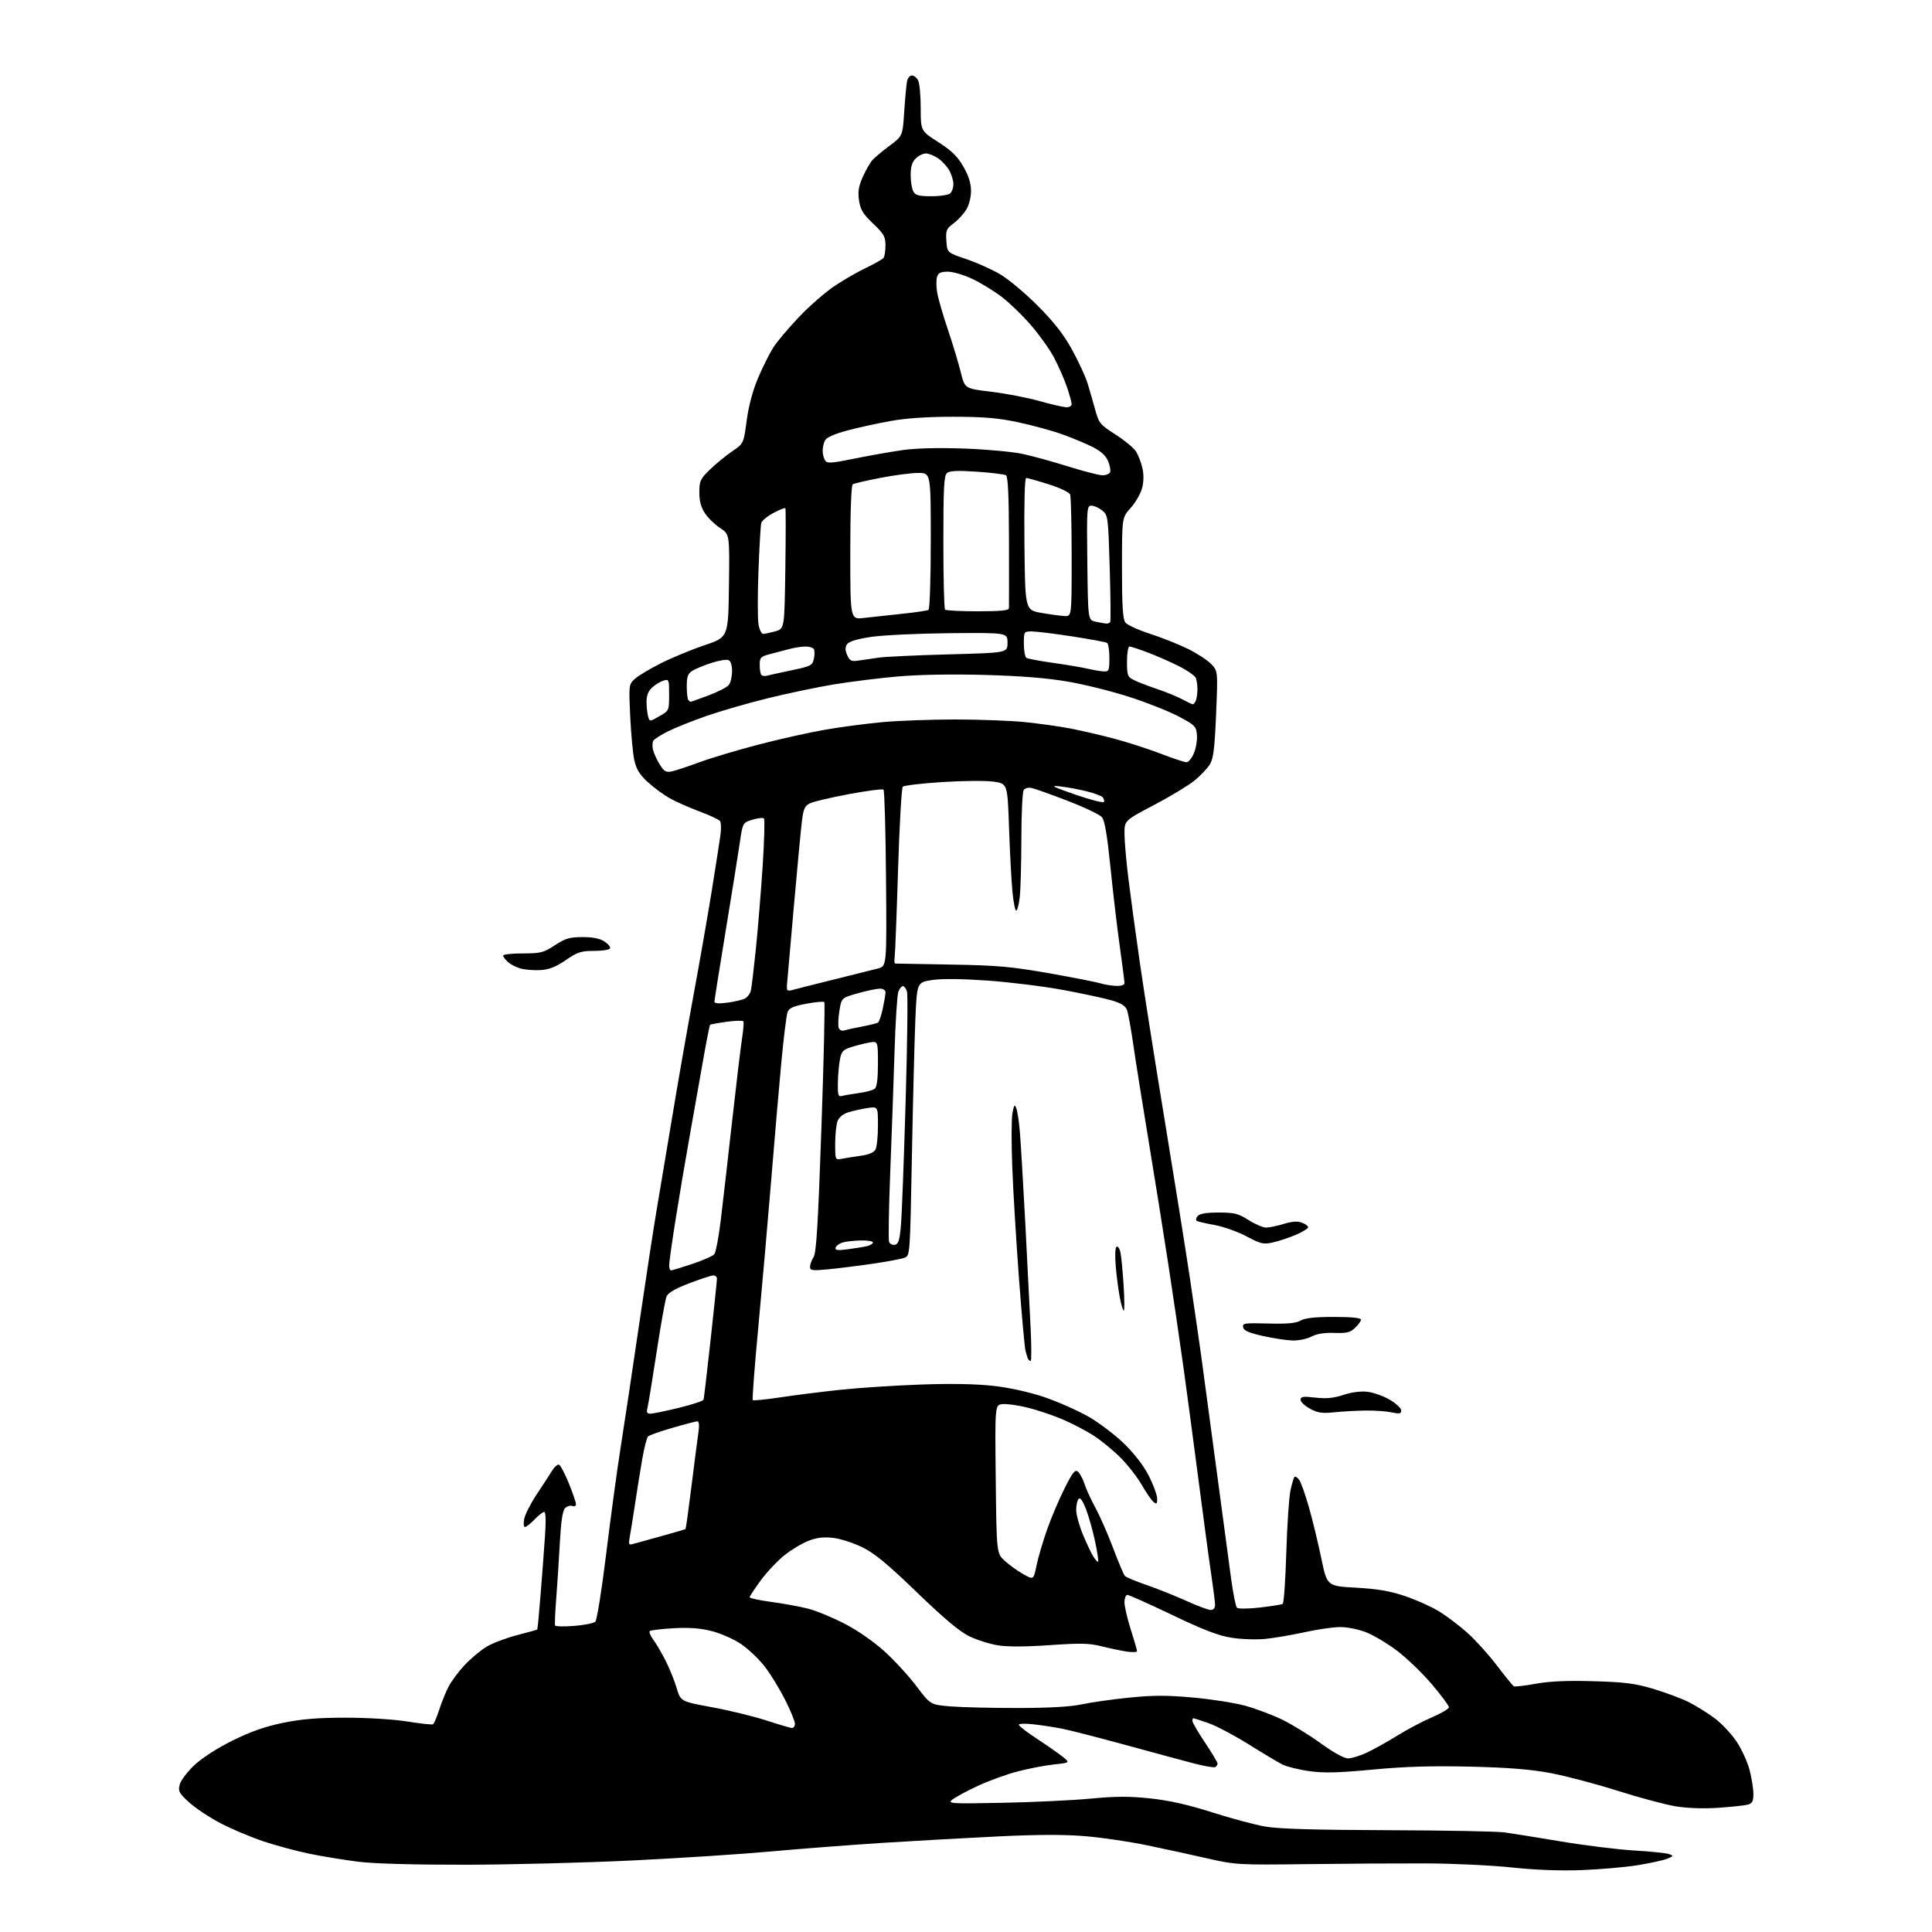 <?xml version="1.0" encoding="UTF-8" standalone="no"?>
<svg 
  version="1.1" 
  xmlns="http://www.w3.org/2000/svg" 
  xmlns:xlink="http://www.w3.org/1999/xlink" 
  xmlns:svg="http://www.w3.org/2000/svg"
  xmlns:rdf="http://www.w3.org/1999/02/22-rdf-syntax-ns#"
  xmlns:cc="http://creativecommons.org/ns#"
  xmlns:dc="http://purl.org/dc/elements/1.1/"
  viewBox="0 0 768 768"
  width="768"
  height="768"
>
<style>svg {background-color: white; }</style>"
<path stroke="none" fill="black" fill-rule="evenodd" d="M628.81,743.39C620.22,743.72 610.35,743.35 601.00,742.35C593.02,741.50 577.73,740.77 567.00,740.73C556.27,740.70 534.90,740.82 519.50,741.02C492.25,741.36 491.19,741.30 480.00,738.76C473.68,737.32 462.95,734.98 456.17,733.57C449.39,732.15 438.45,730.52 431.86,729.95C423.49,729.22 413.06,729.23 397.20,729.98C384.71,730.58 363.93,731.74 351.00,732.56C338.07,733.39 318.05,734.93 306.50,735.98C294.95,737.04 270.20,738.65 251.50,739.56C232.80,740.46 202.88,741.23 185.00,741.26C164.86,741.29 148.70,740.84 142.50,740.07C137.00,739.39 128.30,737.97 123.16,736.92C118.02,735.87 109.73,733.64 104.74,731.97C99.75,730.29 92.11,727.08 87.77,724.82C83.43,722.56 77.81,718.84 75.28,716.55C71.18,712.84 70.76,712.07 71.42,709.45C71.82,707.83 74.43,704.35 77.22,701.71C80.31,698.81 86.28,694.96 92.40,691.92C99.63,688.34 105.35,686.33 112.50,684.86C119.98,683.33 126.28,682.81 137.50,682.81C146.13,682.81 156.52,683.46 161.96,684.33C167.17,685.17 171.74,685.66 172.14,685.42C172.53,685.17 173.62,682.62 174.56,679.74C175.50,676.86 177.15,672.75 178.23,670.61C179.31,668.47 182.22,664.54 184.70,661.89C187.18,659.24 191.19,655.91 193.60,654.49C196.02,653.08 201.45,651.04 205.67,649.96C209.89,648.88 213.44,647.88 213.57,647.75C213.70,647.61 214.31,641.20 214.92,633.50C215.54,625.80 216.32,615.34 216.67,610.25C217.06,604.55 216.93,601.00 216.34,601.00C215.81,601.00 214.08,602.35 212.50,604.00C210.92,605.65 209.20,607.00 208.69,607.00C208.16,607.00 208.03,605.56 208.39,603.75C208.75,601.96 210.99,597.58 213.37,594.00C215.76,590.42 218.48,586.23 219.42,584.69C220.36,583.14 221.61,582.04 222.19,582.23C222.78,582.43 224.53,585.72 226.08,589.54C227.63,593.37 228.92,597.11 228.95,597.86C228.98,598.65 228.39,598.98 227.53,598.65C226.72,598.34 225.42,598.73 224.63,599.51C223.63,600.51 223.00,604.74 222.52,613.72C222.14,620.75 221.48,630.77 221.07,636.00C220.65,641.23 220.47,645.81 220.68,646.19C220.88,646.57 224.30,646.63 228.27,646.32C232.25,646.01 236.02,645.25 236.66,644.63C237.29,644.01 239.24,631.80 240.99,617.50C242.74,603.20 245.27,584.52 246.62,576.00C247.97,567.48 251.32,545.20 254.06,526.50C256.80,507.80 259.94,487.32 261.02,481.00C262.11,474.68 264.82,458.48 267.05,445.00C269.27,431.52 273.12,409.48 275.61,396.00C278.10,382.52 281.40,363.62 282.95,354.00C284.49,344.38 286.04,334.48 286.38,332.00C286.72,329.52 286.66,327.01 286.25,326.41C285.84,325.81 282.12,324.07 278.00,322.54C273.88,321.01 268.50,318.62 266.06,317.23C263.62,315.83 259.73,312.94 257.40,310.80C254.23,307.88 252.92,305.74 252.15,302.20C251.59,299.62 250.85,291.80 250.52,284.83C249.93,272.53 249.98,272.10 252.21,269.99C253.47,268.79 258.10,265.99 262.50,263.76C266.90,261.53 274.77,258.27 280.00,256.51C289.50,253.32 289.50,253.32 289.77,232.84C290.04,212.36 290.04,212.36 286.30,209.93C284.25,208.59 281.54,205.97 280.28,204.10C278.67,201.70 278.00,199.25 278.00,195.72C278.00,191.17 278.37,190.38 282.25,186.62C284.59,184.35 288.55,181.11 291.05,179.41C295.60,176.33 295.60,176.33 296.81,167.22C297.59,161.38 299.21,155.30 301.33,150.30C303.14,146.01 305.86,140.56 307.37,138.18C308.88,135.80 313.54,130.28 317.72,125.90C321.90,121.52 328.29,115.97 331.91,113.57C335.54,111.17 341.20,107.92 344.50,106.35C347.80,104.78 350.83,103.05 351.23,102.50C351.64,101.95 351.98,99.72 351.98,97.54C352.00,94.09 351.37,92.98 347.08,88.89C343.07,85.07 342.02,83.35 341.48,79.71C340.96,76.24 341.29,74.13 342.94,70.40C344.12,67.74 345.85,64.71 346.79,63.65C347.73,62.60 350.82,60.01 353.65,57.91C358.81,54.08 358.81,54.08 359.45,44.29C359.81,38.91 360.31,33.49 360.57,32.25C360.83,31.01 361.69,30.00 362.48,30.00C363.28,30.00 364.40,30.87 364.96,31.93C365.53,33.00 366.00,37.95 366.00,42.94C366.00,52.01 366.00,52.01 372.96,56.48C378.31,59.90 380.63,62.17 382.95,66.22C385.05,69.88 385.98,72.85 385.99,75.88C386.00,78.48 385.21,81.54 384.06,83.40C383.00,85.12 380.73,87.57 379.01,88.83C376.19,90.92 375.92,91.58 376.20,95.78C376.50,100.42 376.50,100.42 384.08,102.98C388.25,104.40 394.33,107.12 397.58,109.03C400.84,110.94 407.55,116.56 412.50,121.53C419.01,128.06 422.79,132.90 426.17,139.03C428.74,143.69 431.53,149.75 432.37,152.50C433.20,155.25 434.57,160.00 435.41,163.05C436.84,168.23 437.36,168.86 443.38,172.70C446.93,174.96 450.59,177.97 451.52,179.39C452.44,180.80 453.62,183.80 454.12,186.05C454.72,188.71 454.67,191.52 453.97,194.12C453.38,196.32 451.34,199.83 449.45,201.93C446.00,205.74 446.00,205.74 446.00,225.68C446.00,240.53 446.33,246.07 447.31,247.41C448.03,248.39 452.42,250.42 457.06,251.91C461.70,253.41 468.49,256.10 472.14,257.90C475.80,259.70 479.99,262.43 481.46,263.96C484.13,266.75 484.13,266.75 483.42,283.85C482.85,297.45 482.35,301.54 480.96,303.82C480.01,305.39 477.26,308.29 474.86,310.26C472.46,312.22 465.21,316.60 458.75,320.00C447.00,326.17 447.00,326.17 447.00,331.36C447.00,334.22 447.69,342.17 448.53,349.03C449.37,355.89 451.41,370.95 453.08,382.50C454.74,394.05 459.21,422.40 463.01,445.50C466.81,468.60 471.30,496.73 472.99,508.00C474.67,519.27 476.70,533.23 477.50,539.00C478.29,544.77 480.98,564.80 483.48,583.50C485.97,602.20 488.65,622.17 489.43,627.88C490.22,633.59 491.24,638.64 491.71,639.11C492.18,639.58 496.27,639.54 500.81,639.02C505.35,638.50 509.43,637.85 509.89,637.57C510.35,637.28 510.99,628.15 511.32,617.28C511.65,606.40 512.39,595.29 512.96,592.58C513.53,589.88 514.26,587.40 514.58,587.08C514.90,586.76 515.74,587.29 516.45,588.26C517.15,589.22 518.91,594.17 520.35,599.26C521.79,604.34 524.00,613.45 525.25,619.50C527.53,630.50 527.53,630.50 539.02,631.13C547.57,631.61 552.54,632.46 558.49,634.46C562.89,635.94 568.96,638.66 571.99,640.51C575.02,642.36 580.11,646.21 583.30,649.06C586.49,651.91 591.78,657.77 595.05,662.07C598.32,666.36 601.34,670.08 601.75,670.32C602.16,670.56 606.10,670.11 610.50,669.31C616.07,668.31 623.06,668.00 633.50,668.31C645.99,668.67 649.97,669.18 657.31,671.38C662.15,672.84 668.45,675.19 671.31,676.62C674.16,678.05 678.79,680.93 681.60,683.03C684.40,685.12 688.33,689.30 690.33,692.32C692.34,695.33 694.65,700.41 695.49,703.61C696.32,706.81 697.00,711.07 697.00,713.09C697.00,716.06 696.56,716.88 694.75,717.38C693.51,717.71 688.23,718.27 683.00,718.63C677.03,719.03 670.72,718.80 666.00,718.02C661.88,717.33 651.52,714.56 643.00,711.85C634.48,709.15 622.55,706.00 616.50,704.85C608.48,703.34 599.82,702.64 584.50,702.27C569.23,701.91 558.65,702.22 545.73,703.43C531.90,704.73 526.29,704.87 520.44,704.05C516.30,703.48 511.47,702.27 509.71,701.38C507.94,700.48 501.86,696.84 496.18,693.29C490.50,689.75 483.35,685.98 480.27,684.92C477.20,683.86 474.53,683.00 474.34,683.00C474.15,683.00 474.00,683.50 474.00,684.11C474.00,684.72 476.25,688.58 479.00,692.69C481.75,696.80 484.00,700.55 484.00,701.02C484.00,701.50 483.60,702.13 483.11,702.43C482.63,702.73 478.91,702.11 474.86,701.06C470.81,700.01 458.50,696.68 447.50,693.67C436.50,690.66 425.02,687.72 422.00,687.14C418.98,686.56 413.91,685.79 410.75,685.43C407.59,685.07 405.01,685.16 405.01,685.63C405.02,686.11 408.28,688.63 412.26,691.23C416.24,693.84 420.82,697.03 422.43,698.33C425.36,700.70 425.36,700.70 418.93,701.40C415.39,701.78 408.90,703.03 404.50,704.18C400.10,705.32 392.90,707.94 388.50,710.01C384.10,712.07 379.60,714.51 378.50,715.42C376.63,716.97 377.91,717.05 398.50,716.64C410.60,716.41 426.35,715.66 433.50,714.98C443.59,714.02 448.93,714.01 457.36,714.91C464.90,715.73 472.38,717.41 481.86,720.44C489.36,722.84 498.88,725.38 503.00,726.10C508.25,727.01 522.82,727.44 551.50,727.53C574.05,727.60 594.98,728.00 598.00,728.40C601.02,728.81 611.23,730.44 620.67,732.03C630.12,733.61 643.17,735.22 649.67,735.60C656.18,735.98 662.40,736.63 663.50,737.04C665.34,737.73 665.27,737.88 662.66,738.91C661.09,739.52 655.83,740.67 650.96,741.45C646.09,742.24 636.12,743.11 628.81,743.39zM535.90,698.99C537.33,698.98 540.75,697.92 543.50,696.62C546.25,695.32 551.71,692.27 555.62,689.83C559.54,687.40 565.73,684.14 569.37,682.59C573.02,681.04 575.99,679.26 575.97,678.64C575.96,678.01 572.92,673.93 569.22,669.57C565.52,665.21 559.35,659.24 555.50,656.31C551.65,653.37 546.02,650.01 543.00,648.84C539.84,647.62 535.38,646.74 532.50,646.79C529.75,646.83 523.45,647.75 518.50,648.85C513.55,649.94 506.57,651.13 503.00,651.49C499.42,651.85 493.35,651.64 489.50,651.02C484.29,650.19 478.26,647.87 465.92,641.95C456.79,637.58 448.81,634.00 448.17,634.00C447.52,634.00 447.00,635.33 447.00,636.96C447.00,638.59 448.12,643.43 449.49,647.71C450.86,652.00 451.98,655.88 451.99,656.34C451.99,656.80 450.09,656.87 447.75,656.50C445.41,656.13 440.91,655.18 437.74,654.39C433.02,653.20 429.35,653.13 417.24,653.97C407.49,654.65 400.49,654.67 396.55,654.02C393.28,653.48 388.16,651.85 385.18,650.39C381.44,648.56 375.02,643.16 364.48,632.98C352.86,621.76 347.68,617.47 342.84,615.09C339.34,613.37 334.13,611.68 331.25,611.34C327.47,610.90 324.76,611.20 321.48,612.46C318.98,613.41 314.68,615.97 311.93,618.15C309.17,620.33 304.90,624.84 302.45,628.17C300.00,631.50 298.00,634.54 298.00,634.93C298.00,635.32 301.94,636.17 306.75,636.81C311.56,637.45 318.15,638.67 321.38,639.51C324.62,640.35 331.15,643.06 335.88,645.52C340.98,648.16 347.43,652.66 351.67,656.51C355.61,660.09 361.32,666.32 364.36,670.36C369.88,677.69 369.88,677.69 378.19,678.34C382.76,678.70 394.82,678.97 405.00,678.96C417.17,678.94 425.72,678.44 430.00,677.51C433.57,676.73 442.02,675.53 448.76,674.84C458.40,673.87 463.85,673.86 474.27,674.80C481.56,675.46 490.89,676.92 495.01,678.06C499.13,679.20 505.65,681.64 509.50,683.49C513.35,685.33 520.28,689.58 524.90,692.92C530.08,696.66 534.31,699.00 535.90,698.99zM314.75,686.90C315.44,686.95 316.00,686.20 316.00,685.23C316.00,684.26 314.25,679.97 312.11,675.71C309.96,671.45 306.34,665.53 304.05,662.56C301.76,659.59 297.55,655.56 294.69,653.61C291.79,651.63 286.63,649.33 283.00,648.40C278.34,647.22 274.01,646.90 267.71,647.25C262.87,647.53 258.63,648.04 258.28,648.39C257.93,648.74 258.57,650.28 259.70,651.81C260.84,653.34 263.01,657.05 264.54,660.05C266.07,663.05 268.05,667.94 268.95,670.92C270.57,676.35 270.57,676.35 283.04,678.65C289.89,679.91 299.55,682.26 304.50,683.87C309.45,685.48 314.06,686.84 314.75,686.90zM481.25,639.99C482.34,640.00 483.00,639.24 483.00,637.99C483.00,636.89 482.34,631.60 481.54,626.24C480.73,620.88 478.47,604.12 476.51,589.00C474.55,573.88 471.81,553.40 470.44,543.50C469.06,533.60 466.35,515.15 464.41,502.50C462.47,489.85 458.91,467.57 456.50,453.00C454.09,438.43 451.38,421.37 450.48,415.10C449.58,408.83 448.45,402.68 447.98,401.44C447.36,399.83 445.58,398.73 441.81,397.64C438.89,396.79 430.20,394.93 422.50,393.50C414.80,392.08 401.30,390.41 392.50,389.79C382.23,389.07 374.35,388.99 370.50,389.58C364.50,390.50 364.50,390.50 363.86,405.50C363.52,413.75 362.90,438.19 362.49,459.82C361.75,499.12 361.75,499.14 359.55,499.98C358.33,500.44 352.65,501.51 346.92,502.35C341.19,503.19 333.24,504.18 329.25,504.57C322.88,505.17 322.00,505.06 322.00,503.59C322.00,502.68 322.63,500.93 323.41,499.71C324.51,497.99 325.20,486.58 326.53,448.21C327.48,421.10 327.99,398.65 327.67,398.34C327.35,398.02 324.11,398.32 320.47,399.01C315.29,399.98 313.68,400.71 313.06,402.38C312.63,403.54 311.53,412.38 310.62,422.00C309.72,431.62 307.87,453.00 306.53,469.50C305.18,486.00 302.88,512.23 301.42,527.79C299.95,543.35 298.97,556.30 299.23,556.57C299.50,556.83 304.39,556.34 310.11,555.48C315.82,554.61 326.57,553.26 334.00,552.47C341.43,551.68 355.82,550.74 366.00,550.38C378.15,549.94 388.10,550.13 395.00,550.92C401.44,551.65 409.23,553.38 415.16,555.39C420.47,557.19 428.31,560.66 432.59,563.08C436.86,565.51 443.34,570.43 446.98,574.00C451.16,578.11 454.78,582.87 456.80,586.91C458.56,590.44 460.00,594.43 460.00,595.78C460.00,597.85 459.76,598.05 458.51,597.01C457.68,596.32 455.61,593.31 453.89,590.31C452.17,587.31 448.46,582.51 445.63,579.65C442.81,576.79 438.02,572.83 435.00,570.85C431.98,568.86 426.29,565.88 422.37,564.22C418.45,562.55 412.12,560.43 408.32,559.51C404.52,558.58 400.08,557.98 398.45,558.16C395.50,558.50 395.50,558.50 395.82,588.00C396.15,617.50 396.15,617.50 399.45,620.50C401.27,622.15 404.58,624.52 406.80,625.77C410.85,628.04 410.85,628.04 412.04,622.27C412.70,619.10 414.59,612.67 416.24,608.00C417.88,603.33 421.00,595.98 423.17,591.67C426.38,585.27 427.36,584.05 428.50,585.00C429.27,585.64 430.43,587.81 431.08,589.83C431.73,591.85 433.72,596.20 435.51,599.50C437.30,602.80 440.46,610.00 442.53,615.50C444.60,621.00 446.68,625.93 447.15,626.45C447.62,626.97 451.49,628.59 455.75,630.05C460.01,631.51 467.10,634.34 471.50,636.34C475.90,638.34 480.29,639.98 481.25,639.99zM436.53,620.80C436.74,620.60 436.22,617.11 435.38,613.05C434.54,608.99 432.94,603.23 431.82,600.24C430.47,596.65 429.45,595.15 428.79,595.81C428.25,596.35 427.80,598.33 427.80,600.19C427.80,602.06 429.01,606.49 430.49,610.04C431.96,613.59 433.85,617.55 434.67,618.84C435.49,620.12 436.33,621.01 436.53,620.80zM251.61,613.76C252.65,613.45 257.72,612.05 262.88,610.64C268.04,609.23 272.38,607.95 272.52,607.79C272.67,607.63 273.74,599.85 274.91,590.50C276.08,581.15 277.31,571.59 277.65,569.25C278.03,566.63 277.87,565.00 277.24,565.00C276.68,565.00 272.24,566.15 267.36,567.56C262.49,568.97 258.10,570.52 257.62,570.99C257.13,571.47 256.12,575.38 255.36,579.68C254.61,583.98 253.32,592.00 252.49,597.50C251.66,603.00 250.70,609.03 250.35,610.90C249.79,613.91 249.94,614.24 251.61,613.76zM258.64,561.96C259.66,561.94 264.75,560.88 269.95,559.61C275.15,558.34 279.53,556.89 279.68,556.40C279.83,555.90 281.09,545.18 282.48,532.56C283.87,519.94 285.00,509.02 285.00,508.31C285.00,507.59 284.36,507.00 283.59,507.00C282.81,507.00 278.50,508.40 274.01,510.12C268.45,512.24 265.57,513.91 264.96,515.37C264.47,516.54 262.70,526.41 261.04,537.31C259.37,548.20 257.73,558.21 257.40,559.56C256.91,561.50 257.16,561.99 258.64,561.96zM530.50,561.40C525.57,561.91 523.83,561.66 520.75,559.99C518.69,558.87 517.00,557.27 517.00,556.43C517.00,555.16 517.99,555.01 522.89,555.57C527.25,556.06 530.14,555.78 534.00,554.50C537.23,553.43 540.88,552.95 543.55,553.25C545.93,553.52 549.93,554.94 552.44,556.41C554.95,557.88 557.00,559.80 557.00,560.67C557.00,561.99 556.35,562.12 553.25,561.45C551.19,561.00 546.58,560.67 543.00,560.71C539.42,560.75 533.80,561.06 530.50,561.40zM409.71,541.00C409.39,541.00 408.93,540.66 408.70,540.25C408.47,539.84 407.99,538.28 407.63,536.80C407.28,535.31 406.10,522.26 405.03,507.80C403.95,493.33 402.76,473.60 402.39,463.94C402.01,454.28 402.05,444.61 402.47,442.44C403.11,439.12 403.35,438.82 404.01,440.56C404.44,441.69 405.08,445.96 405.42,450.06C405.77,454.15 406.73,470.32 407.56,486.00C408.38,501.68 409.34,520.46 409.68,527.75C410.03,535.04 410.04,541.00 409.71,541.00zM513.80,532.87C511.43,532.80 506.13,531.99 502.00,531.07C496.43,529.82 494.42,528.94 494.16,527.61C493.85,525.99 494.71,525.86 504.16,526.12C511.78,526.32 515.16,526.01 517.00,524.95C518.76,523.93 522.69,523.50 530.25,523.50C537.24,523.50 540.99,523.88 541.00,524.58C541.00,525.17 539.94,526.64 538.65,527.86C536.71,529.69 535.29,530.03 530.40,529.85C526.46,529.71 523.44,530.20 521.30,531.32C519.54,532.24 516.16,532.94 513.80,532.87zM446.72,521.00C446.40,521.00 445.69,518.64 445.14,515.75C444.59,512.86 443.86,507.28 443.52,503.34C443.16,499.23 443.30,495.93 443.83,495.60C444.35,495.28 445.04,496.26 445.38,497.76C445.71,499.27 446.28,505.11 446.64,510.75C447.00,516.39 447.04,521.00 446.72,521.00zM266.75,505.00C267.16,505.00 270.95,503.85 275.17,502.44C279.39,501.04 283.34,499.30 283.94,498.58C284.53,497.86 285.68,491.92 286.47,485.38C287.27,478.85 289.31,461.12 290.99,446.00C292.68,430.88 294.48,415.85 295.00,412.60C295.51,409.36 295.74,406.39 295.51,406.01C295.27,405.63 292.28,405.70 288.86,406.17C285.44,406.64 282.48,407.19 282.27,407.39C282.07,407.60 280.80,414.00 279.46,421.63C278.12,429.26 275.66,443.15 274.00,452.50C272.33,461.85 269.85,476.56 268.49,485.20C267.12,493.83 266.00,501.82 266.00,502.95C266.00,504.08 266.34,505.00 266.75,505.00zM337.12,496.59C340.08,496.20 343.51,495.64 344.75,495.34C345.99,495.03 347.00,494.38 347.00,493.89C347.00,493.40 344.86,493.04 342.25,493.10C339.64,493.15 336.41,493.50 335.07,493.88C333.74,494.25 332.44,495.17 332.19,495.92C331.83,497.02 332.79,497.16 337.12,496.59zM355.75,494.81C357.16,494.54 357.62,493.02 358.14,486.99C358.50,482.87 359.33,460.77 360.00,437.89C360.67,415.00 360.92,395.31 360.54,394.14C360.17,392.96 359.43,392.00 358.91,392.00C358.38,392.00 357.57,393.01 357.10,394.25C356.64,395.49 355.96,406.18 355.59,418.00C355.23,429.82 354.46,451.35 353.89,465.83C353.32,480.31 353.10,492.83 353.42,493.65C353.74,494.48 354.78,495.00 355.75,494.81zM506.08,493.87C502.23,494.74 501.24,494.51 495.52,491.48C492.05,489.63 486.36,487.61 482.87,486.98C479.38,486.34 476.16,485.60 475.72,485.32C475.27,485.05 475.43,484.19 476.07,483.41C476.88,482.44 479.46,482.00 484.43,482.00C490.69,482.00 492.21,482.38 496.34,485.00C498.94,486.65 502.07,488.00 503.28,487.99C504.50,487.98 507.65,487.33 510.28,486.53C513.59,485.52 515.83,485.36 517.53,486.01C518.89,486.53 520.00,487.36 520.00,487.85C520.00,488.35 517.82,489.69 515.16,490.84C512.50,491.98 508.41,493.35 506.08,493.87zM334.75,460.62C336.26,460.32 339.65,459.78 342.28,459.42C345.39,458.99 347.39,458.13 348.03,456.95C348.56,455.95 349.00,451.69 349.00,447.48C349.00,439.82 349.00,439.82 344.75,440.48C342.41,440.84 339.01,441.60 337.19,442.17C335.14,442.80 333.52,444.14 332.94,445.66C332.42,447.02 332.00,451.06 332.00,454.64C332.00,461.16 332.00,461.16 334.75,460.62zM334.75,435.65C335.71,435.39 338.75,434.86 341.50,434.49C344.25,434.12 347.06,433.35 347.75,432.78C348.58,432.10 349.00,428.74 349.00,422.77C349.00,413.78 349.00,413.78 345.36,414.46C343.36,414.84 340.10,415.67 338.13,416.32C335.01,417.34 334.44,418.03 333.82,421.50C333.43,423.70 333.09,427.89 333.06,430.82C333.01,435.41 333.24,436.07 334.75,435.65zM335.75,409.59C336.71,409.28 339.90,408.58 342.83,408.03C345.76,407.47 348.53,406.79 349.00,406.50C349.46,406.22 350.32,403.71 350.92,400.94C351.51,398.17 352.00,395.25 352.00,394.45C352.00,393.61 351.05,393.00 349.75,393.00C348.51,393.01 344.57,393.83 341.00,394.84C334.50,396.68 334.50,396.68 333.66,401.90C333.21,404.77 333.09,407.79 333.41,408.63C333.75,409.52 334.70,409.91 335.75,409.59zM289.17,398.57C292.02,398.19 295.16,397.45 296.16,396.91C297.16,396.38 298.21,394.94 298.49,393.72C298.77,392.50 299.67,384.98 300.49,377.00C301.30,369.02 302.51,354.29 303.17,344.26C303.82,334.23 304.05,325.72 303.68,325.35C303.31,324.98 301.26,325.20 299.13,325.84C295.24,327.01 295.24,327.01 294.04,335.25C293.38,339.79 290.85,355.57 288.42,370.32C285.99,385.07 284.00,397.62 284.00,398.20C284.00,398.90 285.77,399.02 289.17,398.57zM314.75,393.60C315.71,393.31 323.02,391.46 331.00,389.49C338.98,387.52 347.07,385.50 349.00,384.99C352.50,384.07 352.50,384.07 352.21,349.30C352.05,330.17 351.60,314.24 351.21,313.89C350.82,313.54 344.68,314.33 337.57,315.66C330.46,316.98 323.49,318.61 322.07,319.29C319.89,320.33 319.39,321.42 318.76,326.51C318.36,329.80 316.85,345.77 315.42,362.00C313.99,378.23 312.81,391.73 312.79,392.00C312.78,392.27 312.82,392.87 312.88,393.32C312.95,393.77 313.79,393.90 314.75,393.60zM443.75,391.91C445.73,391.97 447.00,391.51 447.00,390.75C447.00,390.06 446.14,383.43 445.10,376.00C444.06,368.57 442.40,354.45 441.41,344.61C440.14,332.08 439.14,326.17 438.05,324.86C437.20,323.83 431.10,320.92 424.50,318.38C417.90,315.84 411.44,313.53 410.14,313.25C408.73,312.93 407.44,313.28 406.91,314.11C406.43,314.88 406.02,323.60 406.01,333.50C405.99,343.40 405.70,353.86 405.35,356.75C405.01,359.64 404.37,362.00 403.95,362.00C403.52,362.00 402.84,358.51 402.44,354.25C402.04,349.99 401.44,338.63 401.11,329.01C400.50,311.52 400.50,311.52 395.00,310.72C391.98,310.28 382.81,310.35 374.64,310.87C366.46,311.40 359.37,312.23 358.88,312.72C358.38,313.22 357.53,328.22 356.98,346.06C356.43,363.90 355.82,379.51 355.63,380.75C355.44,381.99 355.55,383.02 355.89,383.03C356.22,383.05 366.18,383.23 378.00,383.43C396.52,383.75 401.92,384.23 417.00,386.88C426.62,388.58 435.85,390.39 437.50,390.90C439.15,391.41 441.96,391.87 443.75,391.91zM215.03,385.62C212.54,385.77 209.02,385.52 207.21,385.07C205.40,384.61 203.04,383.44 201.96,382.46C200.88,381.49 200.00,380.31 200.00,379.85C200.00,379.38 203.51,379.00 207.80,379.00C214.92,379.00 216.05,378.71 220.55,375.76C224.74,373.02 226.42,372.52 231.54,372.51C235.69,372.50 238.45,373.06 240.33,374.29C241.83,375.28 242.80,376.52 242.47,377.04C242.15,377.57 239.26,378.00 236.05,378.00C230.98,378.00 229.54,378.47 224.89,381.67C221.03,384.32 218.31,385.41 215.03,385.62zM438.86,318.76C439.06,318.25 438.79,317.39 438.25,316.85C437.72,316.32 434.86,315.28 431.89,314.54C428.93,313.79 424.25,312.93 421.50,312.62C417.23,312.14 418.10,312.61 427.50,315.88C433.55,317.98 438.66,319.28 438.86,318.76zM266.89,306.68C268.33,306.40 273.24,304.78 277.81,303.09C282.39,301.39 292.96,298.22 301.31,296.04C309.67,293.85 321.68,291.17 328.00,290.07C334.32,288.97 344.68,287.61 351.00,287.04C357.32,286.47 370.21,286.01 379.64,286.00C389.07,286.00 401.45,286.46 407.14,287.02C412.84,287.59 421.10,288.74 425.50,289.59C429.90,290.44 437.77,292.27 443.00,293.66C448.23,295.05 456.48,297.72 461.35,299.59C466.22,301.47 470.85,303.00 471.65,303.00C472.45,303.00 473.78,301.38 474.61,299.40C475.43,297.42 475.97,294.16 475.80,292.15C475.52,288.74 475.03,288.25 468.50,284.79C464.65,282.75 455.88,279.27 449.00,277.05C442.12,274.83 431.10,272.08 424.50,270.95C416.32,269.54 405.81,268.69 391.50,268.30C378.60,267.94 365.30,268.17 357.00,268.90C349.57,269.54 338.10,270.97 331.50,272.06C324.90,273.15 313.11,275.62 305.30,277.54C297.49,279.46 286.48,282.64 280.85,284.60C275.22,286.56 268.33,289.31 265.55,290.71C262.77,292.12 260.16,293.77 259.74,294.38C259.32,295.00 259.24,296.62 259.57,298.00C259.89,299.38 261.08,302.00 262.22,303.84C263.91,306.59 264.74,307.10 266.89,306.68zM262.10,284.72C265.97,282.51 265.98,282.47 265.99,276.18C266.00,270.09 265.92,269.89 263.75,270.55C262.51,270.92 260.49,272.16 259.25,273.29C257.71,274.70 257.00,276.48 257.01,278.92C257.02,280.89 257.29,283.50 257.62,284.72C258.22,286.94 258.22,286.94 262.10,284.72zM474.14,279.96C474.50,279.98 475.06,279.29 475.39,278.42C475.73,277.55 476.00,275.56 476.00,274.00C476.00,272.44 475.72,270.43 475.37,269.53C475.03,268.64 472.00,266.51 468.64,264.82C465.28,263.12 459.70,260.67 456.24,259.37C452.78,258.06 449.51,257.00 448.98,257.00C448.44,257.00 448.00,259.69 448.00,262.97C448.00,268.49 448.21,269.06 450.75,270.34C452.26,271.10 456.43,272.71 460.00,273.91C463.57,275.11 468.07,276.95 470.00,278.00C471.93,279.05 473.79,279.94 474.14,279.96zM274.55,279.00C274.67,279.00 277.85,277.85 281.63,276.44C285.41,275.04 289.06,273.15 289.75,272.25C290.44,271.35 291.00,268.89 291.00,266.78C291.00,264.33 290.47,262.73 289.54,262.38C288.73,262.07 285.70,262.58 282.79,263.52C279.88,264.46 276.49,265.86 275.25,266.64C273.42,267.78 273.00,268.95 273.00,272.86C273.00,275.50 273.30,277.97 273.67,278.33C274.03,278.70 274.43,279.00 274.55,279.00zM304.93,268.59C305.79,268.35 310.19,267.38 314.70,266.44C322.34,264.85 322.94,264.54 323.52,261.89C323.87,260.33 323.86,258.59 323.52,258.02C323.17,257.46 321.67,257.00 320.19,257.01C318.71,257.01 315.93,257.43 314.00,257.94C312.07,258.45 308.59,259.37 306.25,259.97C302.33,260.99 302.00,261.34 302.00,264.37C302.00,266.18 302.30,267.97 302.68,268.34C303.05,268.72 304.06,268.83 304.93,268.59zM438.75,266.90C440.82,266.99 441.00,266.56 441.00,261.56C441.00,258.57 440.59,255.86 440.08,255.55C439.58,255.24 433.39,254.09 426.33,253.00C419.27,251.91 412.04,251.02 410.25,251.01C407.02,251.00 407.00,251.03 407.00,255.94C407.00,258.66 407.46,261.17 408.03,261.52C408.59,261.87 413.43,262.77 418.78,263.53C424.12,264.28 430.30,265.33 432.50,265.85C434.70,266.37 437.51,266.84 438.75,266.90zM341.25,262.59C343.04,262.31 346.75,261.78 349.50,261.40C352.25,261.03 364.85,260.44 377.50,260.11C400.50,259.50 400.50,259.50 400.50,255.50C400.50,251.50 400.50,251.50 377.50,251.70C364.78,251.82 350.75,252.49 346.10,253.20C340.38,254.09 337.37,255.03 336.66,256.17C335.91,257.36 335.96,258.61 336.80,260.47C337.82,262.71 338.47,263.02 341.25,262.59zM303.36,251.99C303.99,251.99 306.15,251.53 308.17,250.97C311.84,249.95 311.84,249.95 312.18,226.23C312.37,213.18 312.38,202.29 312.21,202.03C312.03,201.77 309.90,202.61 307.47,203.90C305.04,205.19 302.85,206.98 302.61,207.87C302.36,208.77 301.86,217.40 301.50,227.05C301.13,236.70 301.15,246.27 301.53,248.30C301.91,250.34 302.74,252.00 303.36,251.99zM439.69,247.88C440.35,247.95 441.08,247.66 441.32,247.25C441.56,246.84 441.48,237.12 441.13,225.66C440.52,205.33 440.44,204.78 438.14,202.91C436.84,201.86 434.92,201.00 433.87,201.00C432.04,201.00 431.97,201.94 432.23,223.74C432.50,246.48 432.50,246.48 435.50,247.12C437.15,247.47 439.04,247.82 439.69,247.88zM343.41,245.64C346.38,245.29 353.18,244.55 358.51,244.00C363.84,243.45 368.61,242.74 369.10,242.44C369.60,242.13 370.00,229.82 370.00,214.94C370.00,188.00 370.00,188.00 365.04,188.00C362.30,188.00 355.55,188.88 350.03,189.95C344.50,191.02 339.53,192.17 338.99,192.51C338.38,192.89 338.00,203.24 338.00,219.70C338.00,246.28 338.00,246.28 343.41,245.64zM423.25,244.89C426.00,245.00 426.00,245.00 426.00,221.58C426.00,208.70 425.73,197.46 425.40,196.59C425.06,195.70 421.34,193.93 416.85,192.51C412.47,191.13 408.46,190.00 407.93,190.00C407.33,190.00 407.07,199.87 407.23,216.25C407.50,242.50 407.50,242.50 414.00,243.64C417.57,244.27 421.74,244.83 423.25,244.89zM388.67,243.00C397.83,243.00 401.02,242.68 401.07,241.75C401.11,241.06 401.12,229.06 401.09,215.07C401.05,197.03 400.71,189.44 399.89,188.93C399.26,188.54 394.06,187.90 388.34,187.51C380.72,186.99 377.55,187.13 376.47,188.02C375.24,189.04 375.00,193.61 375.00,215.46C375.00,229.87 375.30,241.97 375.67,242.33C376.03,242.70 381.88,243.00 388.67,243.00zM438.14,188.92C439.60,188.96 441.01,188.41 441.29,187.70C441.56,186.98 441.19,184.98 440.46,183.25C439.56,181.11 437.60,179.33 434.32,177.68C431.67,176.34 426.23,174.07 422.23,172.64C418.24,171.20 410.36,169.05 404.73,167.86C396.76,166.16 391.07,165.68 379.00,165.67C368.74,165.66 360.29,166.23 354.00,167.36C348.77,168.30 341.00,170.00 336.72,171.15C331.77,172.48 328.59,173.89 327.97,175.05C327.44,176.05 327.01,177.91 327.02,179.18C327.02,180.46 327.46,182.17 327.97,182.99C328.80,184.30 330.24,184.21 339.71,182.29C345.64,181.08 354.28,179.56 358.89,178.91C364.20,178.16 373.20,177.94 383.39,178.31C392.25,178.63 402.75,179.60 406.71,180.48C410.68,181.35 418.78,183.59 424.71,185.45C430.65,187.31 436.69,188.87 438.14,188.92zM423.75,161.88C425.03,161.95 426.00,161.42 426.00,160.66C426.00,159.92 425.12,156.76 424.05,153.63C422.97,150.51 420.66,145.27 418.92,142.00C417.17,138.72 412.99,132.89 409.62,129.02C406.26,125.16 401.02,120.13 398.00,117.86C394.98,115.58 389.80,112.43 386.50,110.86C383.20,109.29 378.84,108.00 376.82,108.00C373.99,108.00 372.98,108.47 372.49,110.04C372.13,111.17 372.16,113.98 372.54,116.29C372.93,118.61 374.84,125.22 376.79,131.00C378.75,136.78 381.05,144.42 381.92,147.98C383.50,154.46 383.50,154.46 394.00,155.72C399.77,156.41 408.32,158.06 413.00,159.37C417.68,160.68 422.51,161.81 423.75,161.88zM370.34,78.00C373.87,78.00 377.12,77.48 377.80,76.80C378.46,76.14 379.00,74.54 379.00,73.25C379.00,71.96 378.33,69.61 377.52,68.03C376.70,66.45 374.72,64.22 373.11,63.08C371.51,61.94 369.25,61.00 368.10,61.00C366.94,61.00 365.10,61.90 364.00,63.00C362.58,64.42 362.00,66.33 362.00,69.57C362.00,72.08 362.47,75.00 363.04,76.07C363.89,77.66 365.16,78.00 370.34,78.00z" />

</svg>